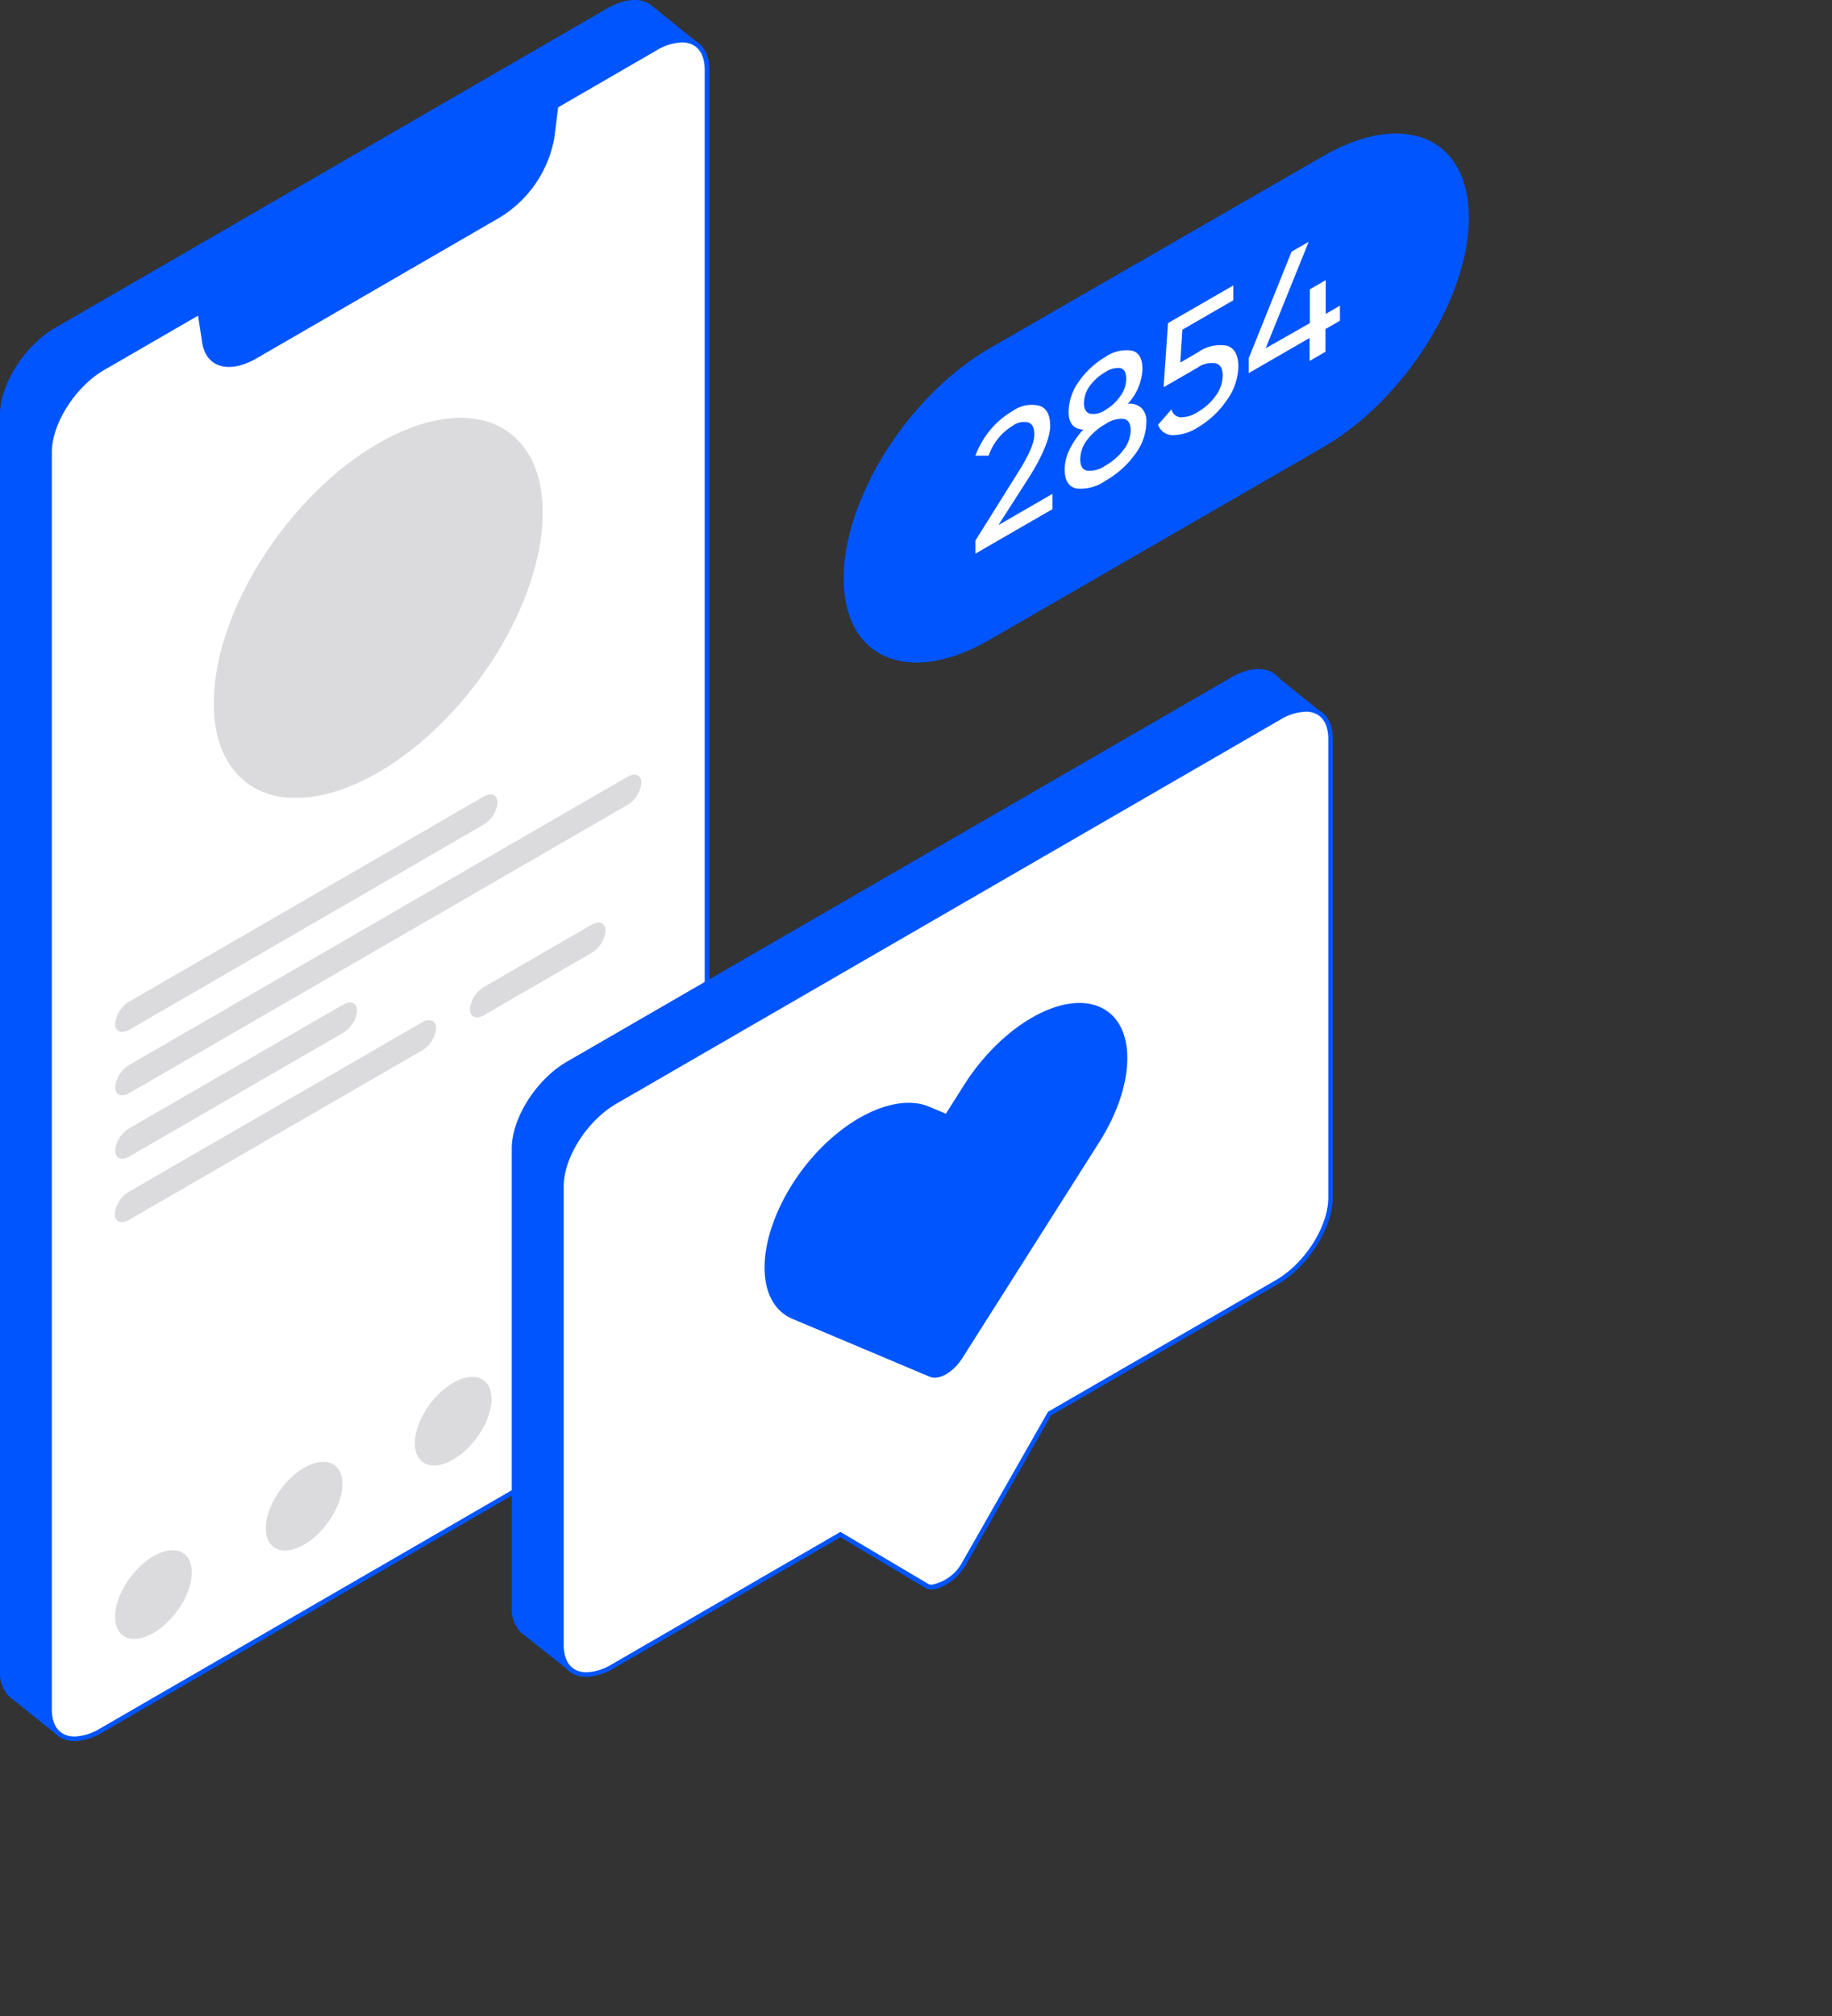 <?xml version="1.0" encoding="UTF-8"?> <svg xmlns="http://www.w3.org/2000/svg" id="Слой_1" data-name="Слой 1" viewBox="0 0 200 220"><rect x="0" y="0" width="200" height="220" fill="#333333" stroke="none"/> <defs> <style>.cls-1{fill:#05f;}.cls-2{fill:#fff;}.cls-3{fill:#dbdbdd;}</style> </defs> <title>Монтажная область 40 копия 11</title> <path class="cls-1" d="M76.49,4.92,71.27.72c-1.07-1-2.91-1-5,.21L6,35.79c-3.3,1.91-6,6.14-6,9.44V182.42a3.62,3.62,0,0,0,.93,2.65h0a3.16,3.16,0,0,0,.45.37l4.87,3.91L9.55,185v-2.15l56.73-32.8c3.31-1.91,6-6.14,6-9.45V6.51Z"></path> <path class="cls-2" d="M8.16,189.75c-1.72,0-2.75-1.2-2.75-3.2V49.36c0-3.22,2.63-7.36,5.86-9.22L71.57,5.28a5.85,5.85,0,0,1,2.86-.9c1.72,0,2.75,1.2,2.75,3.2V144.76c0,3.23-2.63,7.36-5.86,9.23L11,188.85A5.85,5.85,0,0,1,8.16,189.75Z"></path> <path class="cls-1" d="M74.43,4.63h0c1.59,0,2.5,1.08,2.5,3V144.76c0,3.15-2.57,7.19-5.74,9L10.9,188.64a5.74,5.74,0,0,1-2.74.86c-1.59,0-2.5-1.08-2.5-2.95V49.36c0-3.14,2.58-7.18,5.74-9L71.69,5.49a5.74,5.74,0,0,1,2.74-.86m0-.5a6.11,6.11,0,0,0-3,.93L11.15,39.92c-3.31,1.91-6,6.14-6,9.44V186.55c0,2.21,1.21,3.45,3,3.45a6.11,6.11,0,0,0,3-.93l60.29-34.86c3.31-1.91,6-6.14,6-9.45V7.58c0-2.21-1.21-3.45-3-3.45Z"></path> <path class="cls-1" d="M54.62,23.7,28,39.11c-3,1.73-5.53,1-5.93-1.75L21.55,34,61,11.16l-.49,3.93A12.83,12.83,0,0,1,54.62,23.7Z"></path> <path class="cls-3" d="M52.78,90,14.11,112.38c-.85.49-1.54.2-1.54-.65a3.2,3.2,0,0,1,1.54-2.43L52.78,86.94c.85-.49,1.54-.2,1.54.65A3.21,3.21,0,0,1,52.78,90Z"></path> <path class="cls-3" d="M68.48,87.85,14.11,119.29c-.85.49-1.54.2-1.54-.65a3.21,3.21,0,0,1,1.54-2.43L68.48,84.78c.85-.5,1.54-.21,1.54.64A3.2,3.2,0,0,1,68.48,87.85Z"></path> <path class="cls-3" d="M37.44,112.72,14.11,126.21c-.85.49-1.54.2-1.54-.65a3.2,3.2,0,0,1,1.54-2.43l23.33-13.49c.85-.49,1.54-.2,1.54.65A3.2,3.2,0,0,1,37.44,112.72Z"></path> <path class="cls-3" d="M46.07,114.64l-32,18.49c-.85.49-1.54.2-1.54-.65a3.2,3.2,0,0,1,1.54-2.43l32-18.48c.85-.5,1.54-.2,1.54.65A3.18,3.18,0,0,1,46.07,114.64Z"></path> <path class="cls-3" d="M64.57,104l-11.73,6.78c-.85.49-1.54.2-1.54-.65a3.2,3.2,0,0,1,1.54-2.43l11.73-6.78c.85-.49,1.54-.2,1.54.65A3.2,3.2,0,0,1,64.57,104Z"></path> <ellipse class="cls-3" cx="41.3" cy="66.34" rx="23.88" ry="13.5" transform="translate(-36.55 59.48) rotate(-53.06)"></ellipse> <ellipse class="cls-3" cx="16.76" cy="174.01" rx="5.57" ry="3.15" transform="translate(-132.4 82.83) rotate(-53.06)"></ellipse> <ellipse class="cls-3" cx="33.12" cy="164.55" rx="5.57" ry="3.15" transform="matrix(0.6, -0.8, 0.8, 0.6, -118.31, 92.13)"></ellipse> <ellipse class="cls-3" cx="49.48" cy="155.09" rx="5.57" ry="3.15" transform="translate(-104.22 101.43) rotate(-53.06)"></ellipse> <ellipse class="cls-3" cx="65.83" cy="145.64" rx="5.57" ry="3.15" transform="translate(-90.13 110.74) rotate(-53.06)"></ellipse> <path class="cls-1" d="M144.63,78s0,0,0,0Z"></path> <path class="cls-1" d="M144.63,78c-.35-.25-5-4-5-4-1-1.25-3-1.37-5.24-.06L61.87,115.87c-3.31,1.92-6,6.14-6,9.45v50.09a3.6,3.6,0,0,0,1,2.74h0l.07.06,4.93,3.91,6.3-7.85,18.42-10.65,9.27,5.53c1.08.65,3.37-.67,4.45-2.57l9.27-16.25L134.36,136c3.31-1.91,6-6.14,6-9.44V79A23.4,23.4,0,0,1,144.63,78Z"></path> <path class="cls-2" d="M64,182.74c-1.72,0-2.75-1.2-2.75-3.2V129.45c0-3.22,2.63-7.36,5.86-9.23l72.5-41.91a5.91,5.91,0,0,1,2.87-.9c1.72,0,2.74,1.2,2.74,3.2V130.7c0,3.22-2.63,7.36-5.86,9.23l-24.81,14.34-9.3,16.31c-.82,1.45-2.42,2.62-3.57,2.62h0a1,1,0,0,1-.54-.13l-9.39-5.61L66.9,181.84A5.85,5.85,0,0,1,64,182.74Z"></path> <path class="cls-1" d="M142.52,77.66c1.58,0,2.49,1.08,2.49,3V130.7c0,3.14-2.57,7.18-5.73,9L114.52,154l-.11.07-.07.12-9.27,16.25a4.81,4.81,0,0,1-3.35,2.49.71.71,0,0,1-.41-.1L92,167.32l-.25-.15-.26.15L66.78,181.63a5.7,5.7,0,0,1-2.74.86c-1.59,0-2.5-1.08-2.5-3V129.45c0-3.14,2.58-7.18,5.74-9l72.5-41.92a5.67,5.67,0,0,1,2.74-.86m0-.5a6.11,6.11,0,0,0-3,.93L67,120c-3.31,1.92-6,6.14-6,9.45v50.09c0,2.21,1.21,3.45,3,3.45a6.11,6.11,0,0,0,3-.93l24.75-14.31,9.27,5.53a1.24,1.24,0,0,0,.67.17c1.18,0,2.89-1.17,3.79-2.74l9.26-16.25,24.76-14.32c3.3-1.91,6-6.14,6-9.44V80.61c0-2.21-1.2-3.45-3-3.45Z"></path> <path class="cls-1" d="M120,109.86h0c-4.07-1.72-10.67,2.1-14.74,8.52l-2,3.16-1.82-.77c-4-1.69-10.51,1.78-14.65,8-4.34,6.55-4.43,13.41-.27,15.16l2,.84,13,5.48c1,.41,2.54-.5,3.51-2l15-23.65C124.09,118.17,124.09,111.57,120,109.86Z"></path> <path class="cls-1" d="M144.47,48.79,108,69.84c-8.78,5.07-15.9,2.06-15.9-6.72h0c0-8.79,7.12-20,15.9-25.09l36.46-21c8.78-5.07,15.9-2.06,15.9,6.73h0C160.37,32.49,153.25,43.72,144.47,48.79Z"></path> <path class="cls-2" d="M106.48,60.42V59l4.6-7.35q1.85-2.91,1.84-4.23c0-.73-.22-1.17-.67-1.32a2,2,0,0,0-1.64.33,6.14,6.14,0,0,0-2.68,3.3l-1.45,0a9.89,9.89,0,0,1,1.7-2.9,9.23,9.23,0,0,1,2.41-2,3.54,3.54,0,0,1,2.85-.56c.81.25,1.21,1,1.21,2.2s-.77,3.2-2.33,5.65L109,57.3l5.9-3.41v1.67Z"></path> <path class="cls-2" d="M123.12,44.07a1.89,1.89,0,0,1,1.49.45,2,2,0,0,1,.54,1.55,5.94,5.94,0,0,1-1.25,3.52,10,10,0,0,1-3.22,2.87,4.61,4.61,0,0,1-3.2.84c-.83-.2-1.25-.89-1.25-2.08a5.07,5.07,0,0,1,.54-2.18,9,9,0,0,1,1.49-2.16c-1.06-.05-1.6-.7-1.6-1.92a5.8,5.8,0,0,1,1.18-3.41,9.11,9.11,0,0,1,2.84-2.6,4,4,0,0,1,2.86-.69c.79.18,1.18.86,1.18,2A5.93,5.93,0,0,1,123.12,44.07Zm-2.44,6.74a6.62,6.62,0,0,0,2-1.75,3.52,3.52,0,0,0,.75-2.12q0-1.08-.75-1.23a3.1,3.1,0,0,0-2,.57,6.44,6.44,0,0,0-2,1.73,3.53,3.53,0,0,0-.75,2.11c0,.73.25,1.14.75,1.24A3,3,0,0,0,120.68,50.81Zm0-10.21A5.41,5.41,0,0,0,119,42.08a3.19,3.19,0,0,0-.66,1.92c0,.66.22,1,.66,1.15a2.28,2.28,0,0,0,1.64-.39,5.22,5.22,0,0,0,1.64-1.5,3.22,3.22,0,0,0,.67-1.92c0-.68-.22-1.07-.65-1.17A2.45,2.45,0,0,0,120.68,40.6Z"></path> <path class="cls-2" d="M130.79,38.44a4.2,4.2,0,0,1,3.12-.72c.85.24,1.28,1,1.28,2.28a6.44,6.44,0,0,1-1.31,3.74,9.9,9.9,0,0,1-3.16,2.93,5.12,5.12,0,0,1-2.66.82,1.72,1.72,0,0,1-1.64-1.13l1.47-1.69a1.12,1.12,0,0,0,1,.87,3.35,3.35,0,0,0,1.83-.56,6.26,6.26,0,0,0,2-1.79,3.74,3.74,0,0,0,.76-2.21c0-.75-.25-1.2-.76-1.33a2.65,2.65,0,0,0-2,.48l-3.69,2.13.48-7,7.13-4.11v1.62l-5.56,3.21-.23,3.59Z"></path> <path class="cls-2" d="M146.28,33.35V35l-1.58.91v2.48l-1.73,1V36.88l-6.65,3.84V39.1L141,27.46l1.87-1.07L138.18,38,143,35.26V31.57l1.73-1v3.69Z"></path> </svg> 